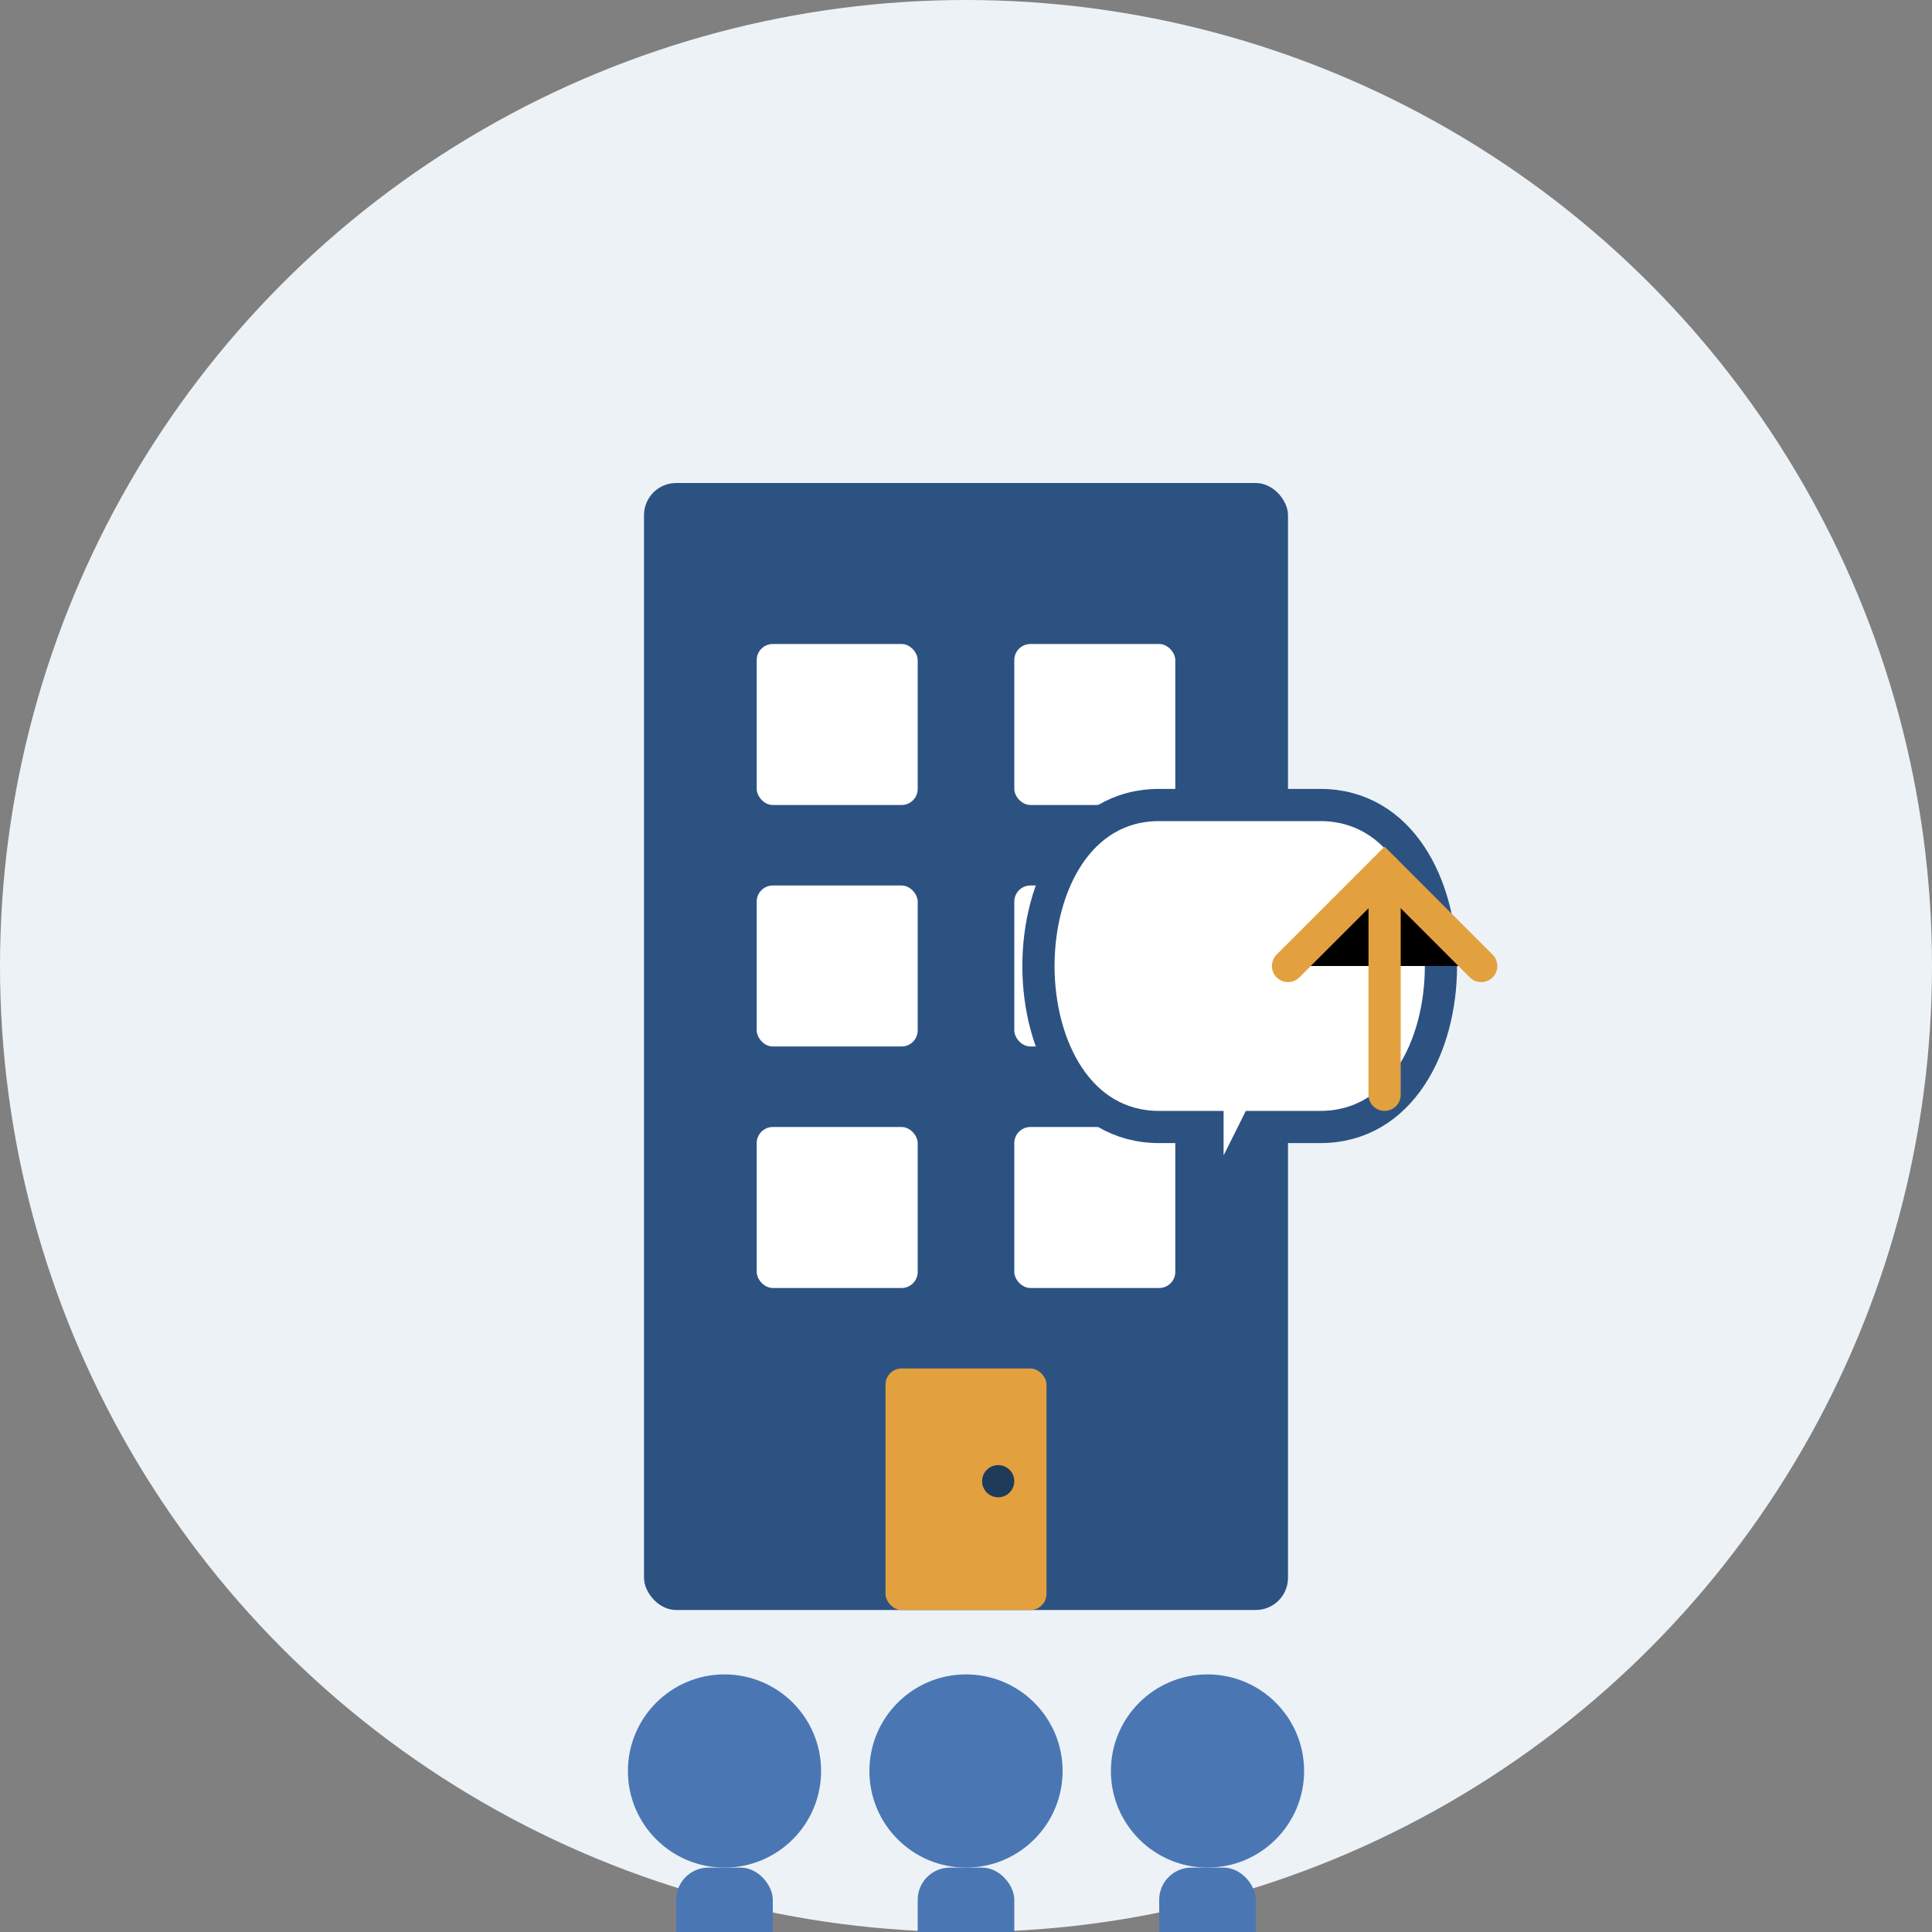 <svg width="120" height="120" viewBox="0 0 120 120" xmlns="http://www.w3.org/2000/svg">
    <rect x="0" y="0" width="120" height="120" fill="#808080" stroke="none"/>
    <!-- Background Circle -->
    <circle cx="60" cy="60" r="60" fill="#edf2f7"/>
    
    <!-- Office Building Icon -->
    <g transform="translate(30, 20)">
        <!-- Building Structure -->
        <rect x="10" y="10" width="40" height="70" rx="2" fill="#2c5282"/>
        
        <!-- Windows -->
        <rect x="17" y="20" width="10" height="10" rx="1" fill="white"/>
        <rect x="33" y="20" width="10" height="10" rx="1" fill="white"/>
        <rect x="17" y="35" width="10" height="10" rx="1" fill="white"/>
        <rect x="33" y="35" width="10" height="10" rx="1" fill="white"/>
        <rect x="17" y="50" width="10" height="10" rx="1" fill="white"/>
        <rect x="33" y="50" width="10" height="10" rx="1" fill="white"/>
        
        <!-- Door -->
        <rect x="25" y="65" width="10" height="15" rx="1" fill="#e2a03f"/>
        <circle cx="32" cy="72" r="1" fill="#1e3c5a"/>
        
        <!-- Business People -->
        <circle cx="15" cy="90" r="6" fill="#4a77b4"/>
        <rect x="12" y="96" width="6" height="10" rx="2" fill="#4a77b4"/>
        
        <circle cx="30" cy="90" r="6" fill="#4a77b4"/>
        <rect x="27" y="96" width="6" height="10" rx="2" fill="#4a77b4"/>
        
        <circle cx="45" cy="90" r="6" fill="#4a77b4"/>
        <rect x="42" y="96" width="6" height="10" rx="2" fill="#4a77b4"/>
        
        <!-- Speech Bubble -->
        <path d="M52 30 C62 30 62 50 52 50 L48 50 L45 56 L45 50 L42 50 C32 50 32 30 42 30 Z" fill="white" stroke="#2c5282" stroke-width="2"/>
        
        <!-- Arrow Up (Growth) -->
        <path d="M50 40 L56 34 L62 40" stroke="#e2a03f" stroke-width="2" stroke-linecap="round"/>
        <path d="M56 34 L56 48" stroke="#e2a03f" stroke-width="2" stroke-linecap="round"/>
    </g>
</svg>
